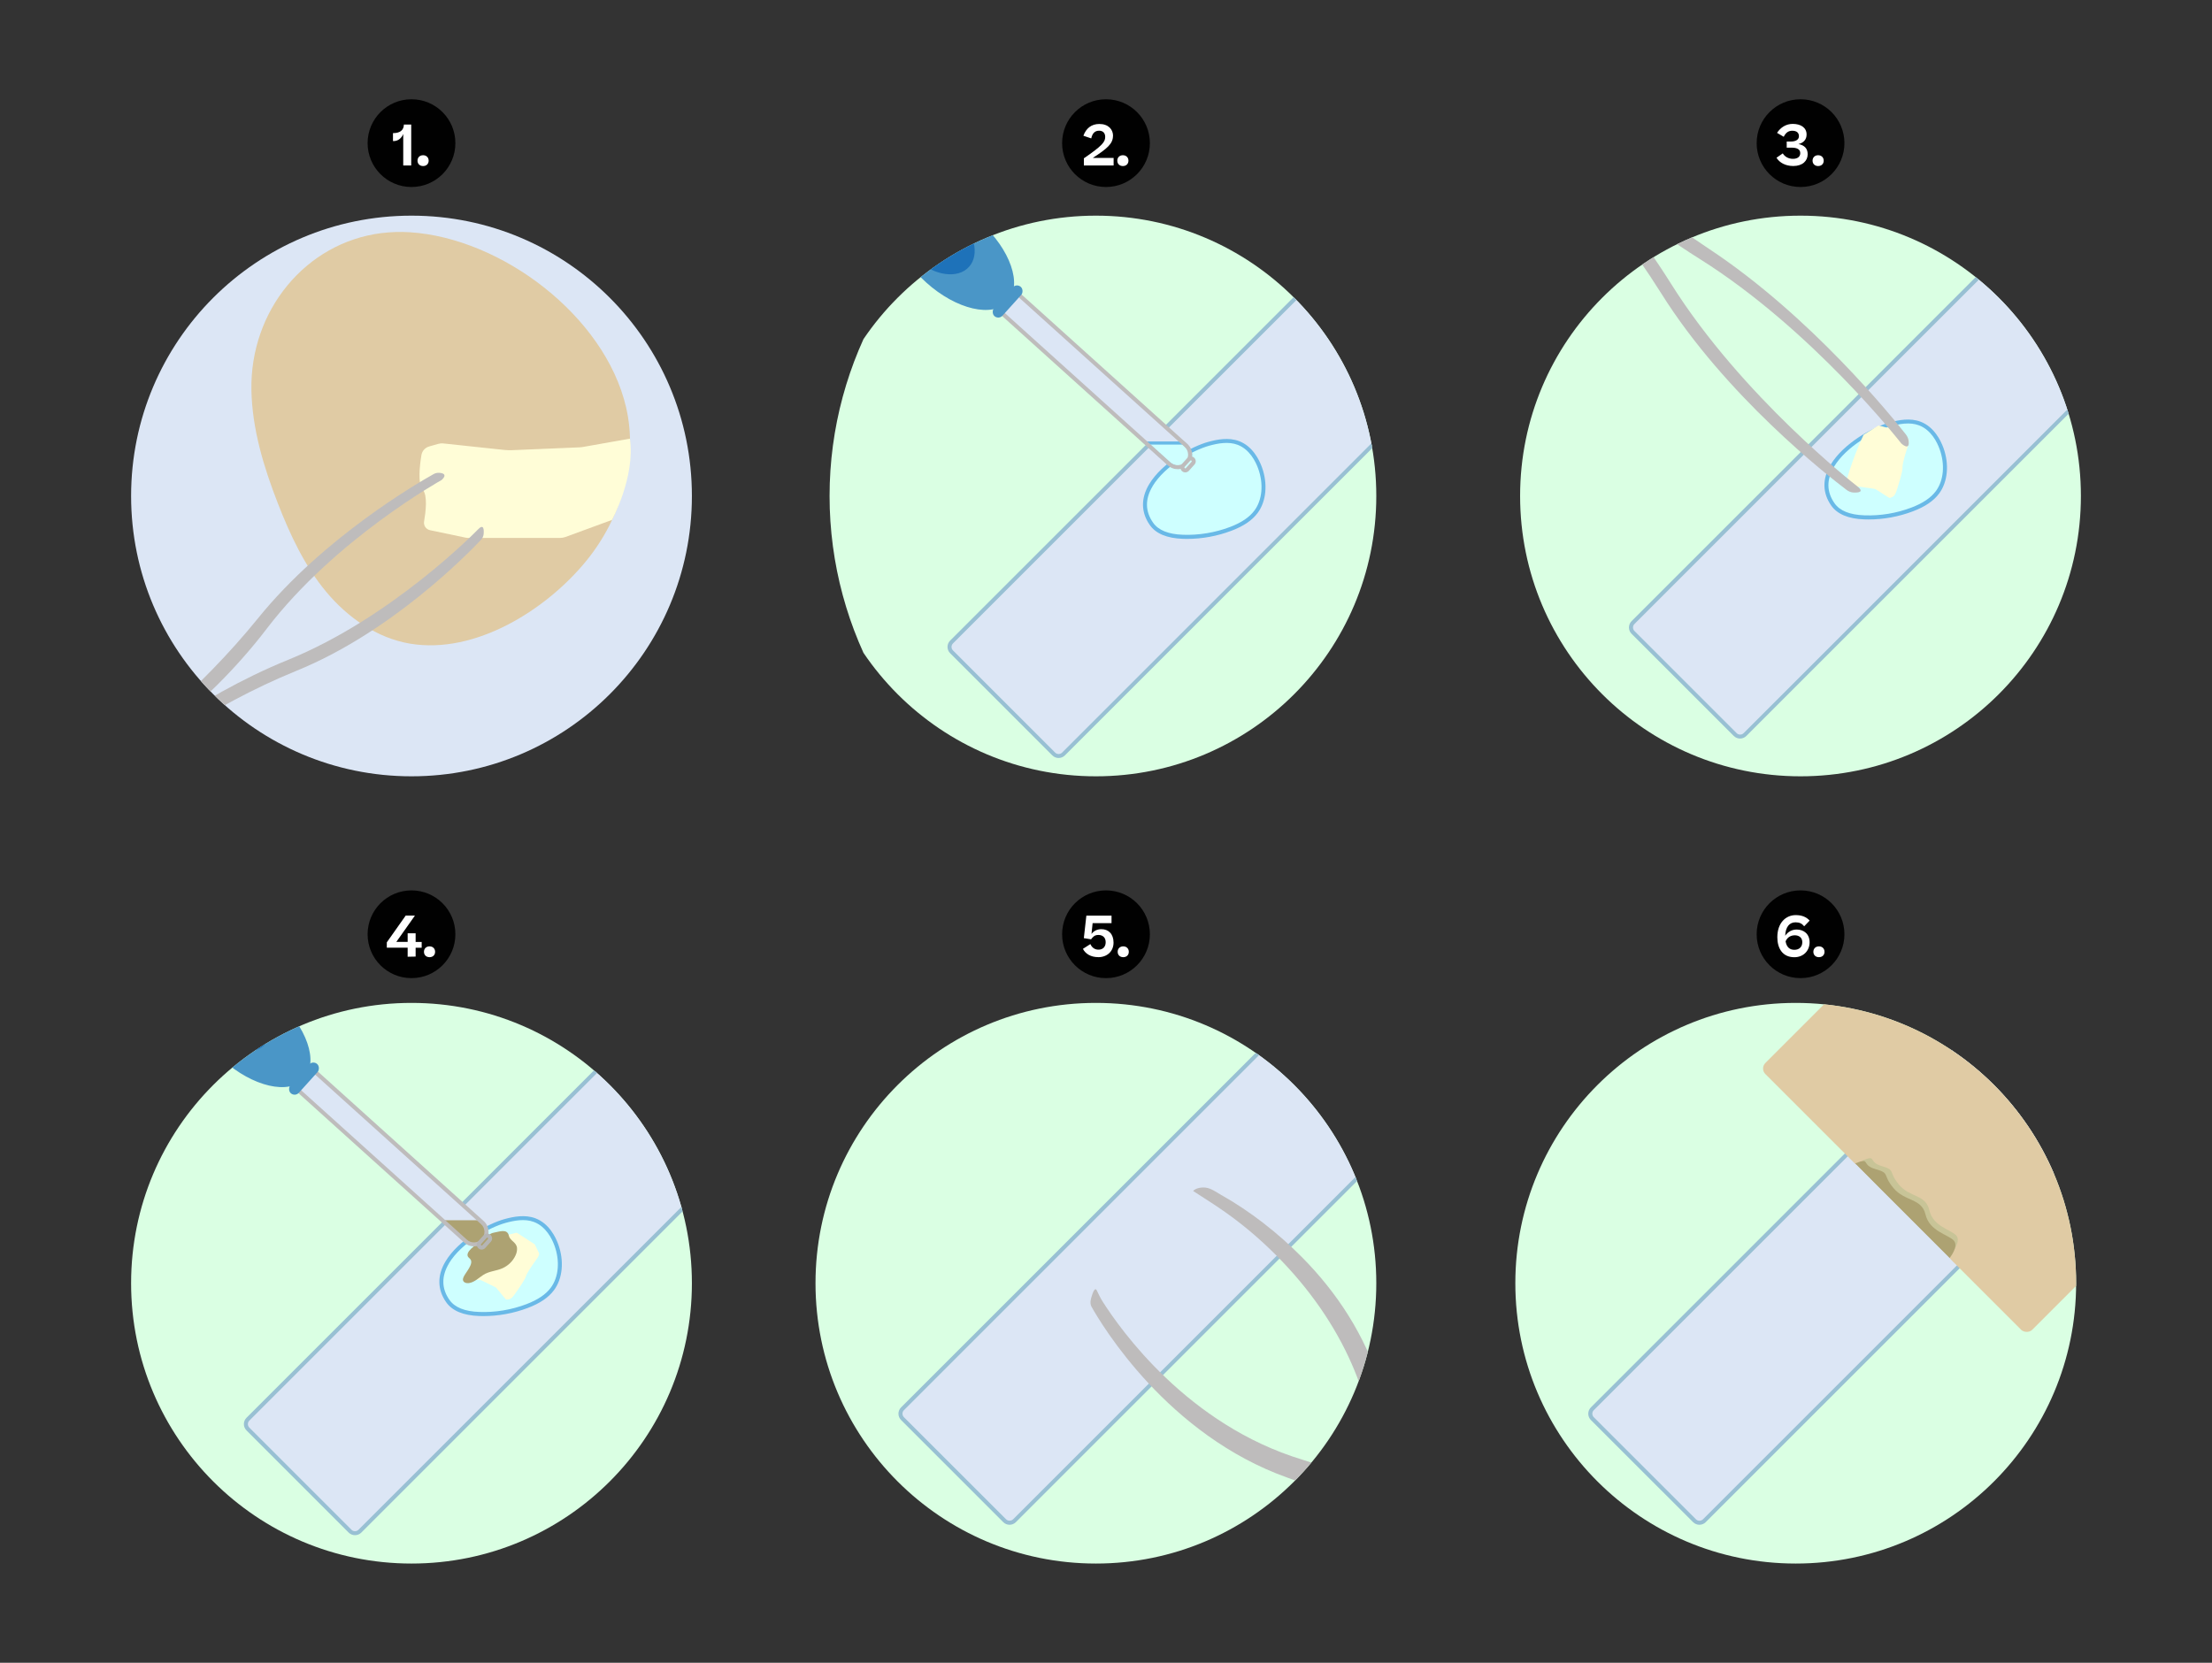<?xml version="1.0" encoding="UTF-8"?><svg xmlns="http://www.w3.org/2000/svg" xmlns:xlink="http://www.w3.org/1999/xlink" viewBox="0 0 551.9 414.97"><rect x="0" y="0" width="551.9" height="414.97" fill="#333333" stroke="none"/><defs><style>.cls-1{clip-path:url(#clippath-11);}.cls-2{clip-path:url(#clippath-16);}.cls-3{fill:#fff;}.cls-4{fill:#1e72b9;}.cls-5{fill:#e0cba4;}.cls-6{clip-path:url(#clippath-2);}.cls-7{clip-path:url(#clippath-13);}.cls-8{isolation:isolate;}.cls-9{fill:#daffe3;}.cls-10{clip-path:url(#clippath-15);}.cls-11{clip-path:url(#clippath-6);}.cls-12{fill:#dce6f5;}.cls-13{fill:#69b9e7;}.cls-14{clip-path:url(#clippath-7);}.cls-15{clip-path:url(#clippath-1);}.cls-16{clip-path:url(#clippath-4);}.cls-17{fill:#fffdd7;}.cls-18{clip-path:url(#clippath-12);}.cls-19{fill:#4a96c7;}.cls-20{clip-path:url(#clippath-9);}.cls-21{clip-path:url(#clippath);}.cls-22{fill:#98c0d3;}.cls-23{fill:none;}.cls-24{fill:#c8c497;}.cls-25{clip-path:url(#clippath-3);}.cls-26{clip-path:url(#clippath-8);}.cls-27{clip-path:url(#clippath-14);}.cls-28{clip-path:url(#clippath-17);}.cls-29{clip-path:url(#clippath-5);}.cls-30{fill:#b5b5b5;}.cls-31{fill:#ada272;}.cls-32{clip-path:url(#clippath-10);}.cls-33{mix-blend-mode:multiply;}.cls-34{fill:#bebcbc;}.cls-35{fill:#010101;}.cls-36{fill:#ceffff;}</style><clipPath id="clippath"><rect class="cls-23" x="91.71" y="24.77" width="21.91" height="21.91"/></clipPath><clipPath id="clippath-1"><rect class="cls-23" x="91.71" y="24.77" width="21.91" height="21.91"/></clipPath><clipPath id="clippath-2"><rect class="cls-23" x="265" y="24.77" width="21.91" height="21.91"/></clipPath><clipPath id="clippath-3"><rect class="cls-23" x="265" y="24.77" width="21.91" height="21.91"/></clipPath><clipPath id="clippath-4"><rect class="cls-23" x="438.28" y="24.77" width="21.91" height="21.91"/></clipPath><clipPath id="clippath-5"><rect class="cls-23" x="438.28" y="24.77" width="21.91" height="21.91"/></clipPath><clipPath id="clippath-6"><rect class="cls-23" x="91.71" y="222.2" width="21.91" height="21.91"/></clipPath><clipPath id="clippath-7"><rect class="cls-23" x="91.71" y="222.2" width="21.91" height="21.91"/></clipPath><clipPath id="clippath-8"><rect class="cls-23" x="265" y="222.2" width="21.91" height="21.91"/></clipPath><clipPath id="clippath-9"><rect class="cls-23" x="265" y="222.2" width="21.91" height="21.91"/></clipPath><clipPath id="clippath-10"><rect class="cls-23" x="438.28" y="222.2" width="21.91" height="21.91"/></clipPath><clipPath id="clippath-11"><rect class="cls-23" x="438.28" y="222.2" width="21.91" height="21.91"/></clipPath><clipPath id="clippath-12"><circle class="cls-23" cx="102.67" cy="123.78" r="69.96"/></clipPath><clipPath id="clippath-13"><circle class="cls-23" cx="273.43" cy="123.78" r="69.96"/></clipPath><clipPath id="clippath-14"><circle class="cls-23" cx="448.04" cy="320.25" r="69.96"/></clipPath><clipPath id="clippath-15"><circle class="cls-23" cx="273.43" cy="320.25" r="69.96"/></clipPath><clipPath id="clippath-16"><circle class="cls-23" cx="102.67" cy="320.25" r="69.96"/></clipPath><clipPath id="clippath-17"><circle class="cls-23" cx="449.23" cy="123.78" r="69.96"/></clipPath></defs><g class="cls-8"><g id="Layer_1"><g><g id="Number_Point_Science"><g class="cls-21"><g class="cls-15"><path class="cls-35" d="M113.62,35.72c0,6.05-4.9,10.95-10.95,10.95s-10.95-4.9-10.95-10.95,4.91-10.95,10.95-10.95,10.95,4.9,10.95,10.95"/></g><g><path class="cls-3" d="M102.6,31.07v10.23h-1.99v-7.86c-.43,1.05-1.29,1.77-2.41,1.77h-.15v-1.99h.07c1.75,0,2.63-.8,2.65-2.14h1.83Z"/><path class="cls-3" d="M104.17,40.1c0-.8,.56-1.36,1.39-1.36s1.39,.56,1.39,1.36-.56,1.34-1.39,1.34-1.39-.55-1.39-1.34Z"/></g></g></g><g id="Number_Point_Science-2"><g class="cls-6"><g class="cls-25"><path class="cls-35" d="M286.9,35.72c0,6.05-4.9,10.95-10.95,10.95s-10.95-4.9-10.95-10.95,4.91-10.95,10.95-10.95,10.95,4.9,10.95,10.95"/></g><g><path class="cls-3" d="M277.69,33.9c0,1.99-1.48,3.19-5.04,5.52h5.2v1.88h-7.42v-1.79c4.65-3.19,5.32-4.1,5.32-5.35,0-.95-.56-1.54-1.51-1.54-1.01,0-1.68,.57-1.97,1.92l-1.96-.66c.66-1.83,1.98-2.94,3.98-2.94,2.26,0,3.42,1.36,3.42,2.97Z"/><path class="cls-3" d="M278.77,40.1c0-.8,.56-1.36,1.39-1.36s1.39,.56,1.39,1.36-.56,1.34-1.39,1.34-1.39-.55-1.39-1.34Z"/></g></g></g><g id="Number_Point_Science-3"><g class="cls-16"><g class="cls-29"><path class="cls-35" d="M460.19,35.72c0,6.05-4.9,10.95-10.95,10.95s-10.95-4.9-10.95-10.95,4.91-10.95,10.95-10.95,10.95,4.9,10.95,10.95"/></g><g><path class="cls-3" d="M444.81,38.28c.5,.83,1.42,1.36,2.54,1.36,1.19,0,1.82-.57,1.82-1.42,0-.91-.73-1.37-2.13-1.37h-1.25v-1.53h1.05c1.18,0,2-.45,2-1.33s-.59-1.36-1.65-1.36c-.97,0-1.62,.45-2.14,1.51l-1.67-.98c.88-1.36,2.24-2.24,3.91-2.24,2.04,0,3.46,.94,3.46,2.65,0,1.29-.8,2.09-2.03,2.38,1.46,.29,2.3,1.08,2.3,2.54,0,1.64-1.26,2.94-3.59,2.94-1.85,0-3.39-.76-4.19-2.06l1.57-1.09Z"/><path class="cls-3" d="M452.24,40.1c0-.8,.56-1.36,1.39-1.36s1.39,.56,1.39,1.36-.56,1.34-1.39,1.34-1.39-.55-1.39-1.34Z"/></g></g></g><g id="Number_Point_Science-4"><g class="cls-11"><g class="cls-14"><path class="cls-35" d="M113.62,233.16c0,6.05-4.9,10.95-10.95,10.95s-10.95-4.9-10.95-10.95,4.91-10.95,10.95-10.95,10.95,4.9,10.95,10.95"/></g><g><path class="cls-3" d="M103.7,232.92v2.16h1.51v1.44h-1.51v2.21l-1.99,.04v-2.26h-5.2v-1.33l4.71-6.68h2.28v.04l-4.62,6.53h2.83v-2.16h1.99Z"/><path class="cls-3" d="M105.78,237.54c0-.8,.56-1.36,1.39-1.36s1.39,.56,1.39,1.36-.56,1.34-1.39,1.34-1.39-.55-1.39-1.34Z"/></g></g></g><g id="Number_Point_Science-5"><g class="cls-26"><g class="cls-20"><path class="cls-35" d="M286.9,233.16c0,6.05-4.9,10.95-10.95,10.95s-10.95-4.9-10.95-10.95,4.91-10.95,10.95-10.95,10.95,4.9,10.95,10.95"/></g><g><path class="cls-3" d="M274,238.87c-1.85,0-3.18-.84-3.81-2.07l1.86-1.19c.38,.84,1.04,1.39,2.03,1.39,1.13,0,1.79-.74,1.79-1.86,0-1.23-.81-1.81-1.82-1.81-.49,0-.88,.13-1.18,.38-.28,.24-.49,.48-.64,.71l-1.81-.29,.63-5.62h6.28v1.88h-4.72l-.28,2.69c.56-.74,1.39-1.19,2.47-1.19,1.74,0,3.03,1.16,3.03,3.35s-1.61,3.64-3.82,3.64Z"/><path class="cls-3" d="M278.86,237.54c0-.8,.56-1.36,1.39-1.36s1.39,.56,1.39,1.36-.56,1.34-1.39,1.34-1.39-.55-1.39-1.34Z"/></g></g></g><g id="Number_Point_Science-6"><g class="cls-32"><g class="cls-1"><path class="cls-35" d="M460.19,233.16c0,6.05-4.9,10.95-10.95,10.95s-10.95-4.9-10.95-10.95,4.91-10.95,10.95-10.95,10.95,4.9,10.95,10.95"/></g><g><path class="cls-3" d="M451.52,229.74l-1.37,1.43c-.57-.69-1.15-.99-2.16-.99-1.5,0-2.48,1.11-2.58,3.35,.71-1.01,1.71-1.55,2.87-1.55,1.75,0,3.22,1.09,3.22,3.17s-1.49,3.74-3.81,3.74c-3.01,0-4.24-2.31-4.24-4.99,0-3.59,2.12-5.52,4.59-5.52,1.53,0,2.65,.46,3.47,1.37Zm-6.01,5.18c.24,1.44,1.01,2.12,2.19,2.12s1.98-.69,1.98-1.91-.94-1.71-1.84-1.71c-1.06,0-1.88,.49-2.33,1.5Z"/><path class="cls-3" d="M452.44,237.54c0-.8,.56-1.36,1.39-1.36s1.39,.56,1.39,1.36-.56,1.34-1.39,1.34-1.39-.55-1.39-1.34Z"/></g></g></g><g class="cls-18"><g><circle class="cls-12" cx="102.67" cy="125.86" r="79.19"/><path class="cls-5" d="M95.25,58.17c2.26-.28,4.59-.36,6.98-.21,22.88,1.44,48.66,20.88,53.97,43.65,3.11,13.33-1.27,27.79-9.94,38.39-9.96,12.19-27.64,23.35-43.91,20.64-8.29-1.38-15.62-6.52-20.99-12.98-5.37-6.46-8.98-14.2-12.03-22.03-3.53-9.06-6.41-18.53-6.6-28.25-.38-19.78,13.45-36.84,32.52-39.22Z"/><path class="cls-17" d="M107.06,111.43c-.99,.28-1.74,1.11-1.91,2.13-.42,2.52-.97,7.14,.31,8.61s.76,5.57,.35,7.98c-.17,1.01,.49,1.96,1.49,2.17l8.92,1.87c.2,.04,.4,.06,.6,.06h22.92c.45,0,.9-.08,1.32-.23l11.64-4.27s5.86-10.84,4.46-20.28l-11.67,2.07c-.3,.05-.6,.09-.91,.1l-16.84,.71c-.64,.03-1.28,0-1.91-.06l-15.21-1.62c-.45-.05-.91,0-1.34,.12l-2.23,.64Z"/><path class="cls-34" d="M26.6,192.98l.03,.04c.87,1,2.39,1.09,3.42,.26,4.81-3.87,21.87-16.9,43.91-25.87,23.64-9.62,42.62-29.05,46.04-32.68,.38-.4,.62-.91,.67-1.46,.1-1.12,.04-2.74-1.55-1,0,0-21.11,21.78-47.25,32.41-23.56,9.58-41.06,24.29-44.29,27.11-.35,.31-.65,.66-.9,1.06l-.08,.13Z"/><path class="cls-34" d="M26.86,192.5c-.53-1.05-.21-2.38,.78-3.11,4.95-3.66,21.94-16.8,36.81-35.18,16.2-20.02,39.76-33.67,43.75-35.9,.43-.24,.93-.35,1.42-.31,2.5,.2,.55,1.8,.55,1.8,0,0-26.52,14.7-43.64,37.13-15.83,20.74-35.67,33.3-38.57,35.08-.23,.14-.48,.26-.74,.35l-.37,.13Z"/></g></g><g class="cls-7"><g><circle class="cls-9" cx="301.8" cy="123.78" r="94.82"/><g><rect class="cls-12" x="228.05" y="102.27" width="151.03" height="39.51" rx="1.73" ry="1.73" transform="translate(2.63 250.39) rotate(-45)"/><path class="cls-22" d="M264.13,189.17c-.57,0-1.14-.22-1.58-.65l-25.49-25.5c-.87-.87-.87-2.28,0-3.15l104.35-104.35c.87-.87,2.28-.87,3.15,0l25.49,25.5c.42,.42,.65,.98,.65,1.57s-.23,1.16-.65,1.58l-104.35,104.35c-.43,.43-1,.65-1.58,.65ZM342.99,55.87c-.31,0-.63,.12-.87,.36l-104.35,104.35c-.48,.48-.48,1.26,0,1.74l25.49,25.5c.48,.48,1.26,.48,1.74,0l104.35-104.35c.23-.23,.36-.54,.36-.87s-.13-.64-.36-.87l-25.49-25.5c-.24-.24-.55-.36-.87-.36Z"/></g><g><path class="cls-36" d="M287.15,121.1c3.04-5.09,10.1-9.15,14.48-10.35,2.41-.66,5.02-1.08,7.36-.2,2.64,1.01,4.44,3.55,5.4,6.21,1.31,3.59,1.28,7.88-.99,10.95-1.54,2.07-3.91,3.37-6.32,4.28-3.79,1.44-7.87,2.12-11.93,1.98-2.93-.1-6.16-.82-7.84-3.22-2.34-3.33-1.94-6.67-.15-9.66Z"/><path class="cls-13" d="M296.19,134.49c-.36,0-.71,0-1.07-.02-3.96-.14-6.73-1.29-8.23-3.43-2.22-3.15-2.28-6.68-.17-10.2h0c3.22-5.38,10.58-9.42,14.77-10.57,2.2-.6,5.07-1.17,7.67-.18,3.36,1.28,5.01,4.62,5.69,6.5,1.5,4.13,1.1,8.51-1.06,11.42-1.36,1.84-3.5,3.3-6.55,4.45-3.5,1.33-7.3,2.03-11.06,2.03Zm-8.61-13.14h0c-1.92,3.2-1.87,6.27,.13,9.11,1.31,1.87,3.82,2.88,7.45,3,3.96,.14,8.02-.53,11.73-1.94,2.86-1.09,4.85-2.43,6.1-4.12,1.96-2.64,2.31-6.66,.92-10.48-.62-1.72-2.12-4.77-5.11-5.91-2.33-.89-4.99-.35-7.05,.21-4.03,1.11-11.1,4.98-14.18,10.12Z"/></g><g><rect class="cls-12" x="237.15" y="89.77" width="67.69" height="6.25" rx="3.12" ry="3.12" transform="translate(410.05 343.36) rotate(-137.96)"/><g><path class="cls-36" d="M285.94,110.57h9.33s3.26,2.28,.87,4.99c-2.03,2.3-4.58,.07-4.58,.07l-5.61-5.06Z"/><path class="cls-13" d="M293.99,117c-1.11,0-2.13-.57-2.7-1.07l-6.39-5.76h10.5l.1,.07c.07,.05,1.69,1.2,1.9,2.91,.11,.93-.21,1.83-.96,2.67-.77,.87-1.63,1.18-2.44,1.18Zm-7.01-6.03l4.84,4.36c.09,.07,2.28,1.93,4.02-.04,.59-.67,.84-1.36,.76-2.05-.14-1.15-1.15-2.03-1.46-2.28h-8.15Z"/></g><path class="cls-34" d="M293.81,117.09c-.9,0-1.75-.33-2.42-.93l-45.63-41.15c-.72-.65-1.14-1.54-1.19-2.5-.05-.97,.28-1.9,.92-2.61,1.34-1.48,3.63-1.6,5.12-.26l45.63,41.15c.72,.65,1.14,1.54,1.19,2.5,.05,.97-.28,1.9-.92,2.61-.65,.72-1.53,1.14-2.5,1.19-.06,0-.13,0-.19,0Zm-45.62-47.39c-.72,0-1.43,.29-1.95,.87-.47,.52-.7,1.19-.67,1.89s.34,1.35,.86,1.81l45.63,41.15c.52,.47,1.18,.7,1.89,.67,.7-.04,1.35-.34,1.81-.86,.47-.52,.7-1.19,.67-1.89-.04-.7-.34-1.35-.86-1.81l-45.63-41.15c-.5-.45-1.13-.67-1.76-.67Z"/><ellipse class="cls-19" cx="237.86" cy="63.01" rx="10.1" ry="18.27" transform="translate(31.78 197.46) rotate(-47.96)"/><ellipse class="cls-4" cx="233.7" cy="59.32" rx="7.45" ry="10.88" transform="translate(33.14 193.15) rotate(-47.96)"/><rect class="cls-19" x="250.01" y="70.33" width="2.83" height="9.82" rx="1.42" ry="1.42" transform="translate(387.75 299.49) rotate(-137.96)"/><g><rect class="cls-36" x="295.72" y="114.14" width="1.42" height="3.52" rx=".71" ry=".71" transform="translate(438.97 400.49) rotate(-137.96)"/><path class="cls-34" d="M295.73,117.89c-.29,0-.58-.1-.81-.31-.24-.22-.38-.51-.4-.84s.09-.63,.31-.88l1.4-1.55c.45-.5,1.22-.54,1.71-.09,.24,.22,.38,.51,.4,.84,.02,.32-.09,.63-.31,.87l-1.4,1.56c-.24,.26-.57,.4-.9,.4Zm1.4-2.98h-.01s-.1,.01-.15,.07l-1.4,1.55c-.08,.09-.07,.22,.02,.3,.06,.05,.12,.06,.15,.05,.03,0,.1-.01,.15-.07l1.4-1.56c.05-.06,.06-.12,.05-.15,0-.03-.01-.1-.07-.15-.05-.04-.11-.05-.14-.05Z"/></g></g></g></g><g class="cls-27"><g><circle class="cls-9" cx="457.64" cy="300.83" r="94.82"/><g><rect class="cls-12" x="387.93" y="293.63" width="151.03" height="39.51" rx="1.73" ry="1.73" transform="translate(-85.85 419.49) rotate(-45)"/><path class="cls-22" d="M424.01,380.53c-.57,0-1.14-.22-1.58-.65l-25.5-25.49c-.87-.87-.87-2.28,0-3.15l104.35-104.35c.84-.84,2.31-.84,3.15,0l25.5,25.49c.87,.87,.87,2.28,0,3.15l-104.35,104.35c-.43,.43-1,.65-1.58,.65Zm78.86-133.3c-.33,0-.64,.13-.87,.36l-104.35,104.35c-.48,.48-.48,1.26,0,1.74l25.5,25.49c.48,.48,1.26,.48,1.74,0l104.35-104.35c.48-.48,.48-1.26,0-1.74l-25.5-25.49c-.23-.23-.54-.36-.87-.36Z"/></g><g><path class="cls-24" d="M461.76,292.21s.95,2.15,.57,3.94,1.14,2.6,2.66,2.51,4.3,.36,5.2,4.3c.9,3.94,4.48,.81,6.72,4.57s.81,4.75,2.87,5.56,2.99,.14,4.03,1.3l-6.99,4.52-16.5-8.7-2.69-10.04,4.12-7.98Z"/><path class="cls-31" d="M486.46,313.95l-23.61,23.61c-.24,.24-.64,.24-.88,0l-22.71-22.71c-.24-.24-.24-.64,0-.88l23.61-23.61s1.01,.97-.77,4.24c-.35,.64-.93,1.73-1.33,2.72-2.06,5.11,2.33,2.96,5.02,4.66,2.69,1.7,1.61,5.38,4.03,5.83,0,0,5.74,.54,6.36,5.02s7.54-.63,10.27,1.12Z"/></g><rect class="cls-5" x="465.57" y="236.45" width="46.48" height="94.16" rx="1.95" ry="1.95" transform="translate(-57.32 428.68) rotate(-45)"/><g class="cls-33"><path class="cls-24" d="M470.42,295.61l16.66,16.99s2.32-2.86,.99-4.29-5.76-2.22-6.69-6.27-4.9-3.1-7.62-6.43-.7-3.56-4.28-4.6-1.03-2.93-4.83-1.38l5.77,5.98Z"/><path class="cls-31" d="M468.93,296.51l17.48,17.48s2.43-2.95,1.04-4.42-6.04-2.29-7.02-6.45c-.98-4.16-5.14-3.19-8-6.62-2.86-3.42-.73-3.67-4.49-4.73s-1.08-3.01-5.07-1.42l6.06,6.16Z"/></g></g><g class="cls-33"><rect class="cls-12" x="445.1" y="297.16" width="34.66" height="34.66" rx=".65" ry=".65" transform="translate(-86.93 419.1) rotate(-45)"/></g></g><g class="cls-10"><g><circle class="cls-9" cx="288.22" cy="320.25" r="94.82"/><g><rect class="cls-12" x="215.81" y="293.63" width="151.03" height="39.51" rx="1.73" ry="1.73" transform="translate(-136.27 297.78) rotate(-45)"/><path class="cls-22" d="M251.89,380.53c-.59,0-1.15-.23-1.57-.65l-25.5-25.49c-.87-.87-.87-2.28,0-3.15l104.35-104.35c.87-.87,2.28-.87,3.15,0l25.49,25.49c.87,.87,.87,2.28,0,3.15l-104.35,104.35c-.42,.42-.98,.65-1.58,.65Zm78.86-133.3c-.31,0-.63,.12-.87,.36l-104.35,104.35c-.48,.48-.48,1.26,0,1.74l25.5,25.49c.46,.46,1.27,.46,1.74,0l104.35-104.35c.48-.48,.48-1.26,0-1.74l-25.49-25.49c-.24-.24-.55-.36-.87-.36Z"/></g><path class="cls-31" d="M274.91,312.46c3.04-5.09,10.1-9.15,14.48-10.35,2.41-.66,5.02-1.08,7.36-.2,2.64,1.01,4.44,3.55,5.4,6.21,1.31,3.59,1.28,7.88-.99,10.95-1.54,2.07-3.91,3.37-6.32,4.28-3.79,1.44-7.87,2.12-11.93,1.98-2.93-.1-6.16-.82-7.84-3.22-2.34-3.33-1.94-6.67-.15-9.66Z"/><g class="cls-33"><rect class="cls-12" x="272.97" y="297.08" width="34.66" height="34.66" rx=".65" ry=".65" transform="translate(-137.29 297.36) rotate(-45)"/></g><path class="cls-34" d="M374.37,399.73s-15.55-25.17-49.41-35.44c-28.63-8.68-45.4-32.43-49.9-39.55-.55-.87-.97-1.8-1.43-2.73-.23-.47-.68-.6-1.4,2-.23,.83-.2,1.55,.08,2.06,2.64,4.72,19.02,32.07,48.93,42.71,27.46,9.77,45.06,26.98,49.88,32.12,1.11,1.18,2.17,1.29,4.36-1.02,.04-.04,.07-.08,.11-.11,2.01-2.16,1.14-2.56,.02-3.57-5.25-4.76-22.63-22.15-31.28-50.69-3.66-12.07-10.68-22.9-19.57-31.84-5.96-5.99-12.78-11.35-20.15-15.5-1.2-.68-2.41-1.6-3.8-1.78-.97-.13-2.47,.09-3.12,.84,1.25,.83,2.54,1.65,3.81,2.46,1.42,.91,2.82,1.85,4.2,2.82,2.77,1.96,5.44,4.06,7.98,6.31,8.49,7.52,15.85,16.44,21.13,26.49,2.28,4.34,4.16,8.88,5.58,13.55,10.27,33.86,33.99,50.85,33.99,50.85"/></g></g><g class="cls-2"><g><circle class="cls-9" cx="121.45" cy="320.25" r="94.82"/><g><rect class="cls-12" x="52.49" y="296.23" width="151.03" height="39.51" rx="1.73" ry="1.73" transform="translate(-185.94 183.06) rotate(-45)"/><path class="cls-22" d="M88.57,383.13c-.57,0-1.14-.22-1.58-.65l-25.49-25.5c-.87-.87-.87-2.28,0-3.15l104.35-104.35c.84-.84,2.31-.84,3.15,0l25.5,25.5c.42,.42,.65,.98,.65,1.57s-.23,1.16-.65,1.58l-104.35,104.35c-.43,.43-1,.65-1.58,.65Zm78.86-133.3c-.33,0-.64,.13-.87,.36l-104.35,104.35c-.48,.48-.48,1.26,0,1.74l25.49,25.5c.48,.48,1.26,.48,1.74,0l104.35-104.35c.23-.23,.36-.54,.36-.87s-.13-.64-.36-.87l-25.5-25.5c-.23-.23-.54-.36-.87-.36Z"/></g><g><path class="cls-36" d="M111.59,315.06c3.04-5.09,10.1-9.15,14.48-10.35,2.41-.66,5.02-1.08,7.36-.2,2.64,1.01,4.44,3.55,5.4,6.21,1.31,3.59,1.28,7.88-.99,10.95-1.54,2.07-3.91,3.37-6.32,4.28-3.79,1.44-7.87,2.12-11.93,1.98-2.93-.1-6.16-.82-7.84-3.22-2.34-3.33-1.94-6.67-.15-9.66Z"/><path class="cls-13" d="M120.63,328.45c-.36,0-.71,0-1.07-.02-3.96-.14-6.73-1.29-8.23-3.43-2.22-3.15-2.28-6.68-.17-10.2h0c3.22-5.38,10.58-9.42,14.77-10.57,2.2-.6,5.07-1.17,7.67-.18,3.36,1.28,5.01,4.62,5.69,6.5,1.5,4.13,1.1,8.51-1.06,11.42-1.36,1.84-3.5,3.3-6.55,4.45-3.5,1.33-7.3,2.03-11.06,2.03Zm-8.61-13.14h0c-1.92,3.2-1.87,6.27,.13,9.11,1.31,1.87,3.82,2.88,7.45,3,3.97,.15,8.02-.53,11.73-1.94,2.86-1.09,4.85-2.43,6.1-4.12,1.96-2.64,2.31-6.66,.92-10.48-.62-1.72-2.12-4.77-5.11-5.91-2.33-.89-4.99-.35-7.05,.21-4.03,1.11-11.1,4.98-14.18,10.12Z"/></g><path class="cls-17" d="M127.1,324.22c.29-.03,.72-.4,1.11-.93,.97-1.33,2.72-3.8,3.01-4.77s1.84-3.15,2.77-4.42c.39-.53,.61-1.14,.49-1.37l-1.02-2.11s-.05-.08-.09-.11l-4.32-2.8c-.09-.06-.2-.07-.33-.03l-3.71,.92s-4.96,5.23-8.05,10.59l2.94,.29c.08,0,.14,.03,.21,.06l3.42,1.66c.13,.06,.24,.15,.34,.27l2.29,2.75c.07,.08,.17,.12,.29,.1l.65-.08Z"/><path class="cls-31" d="M120.57,309.52c-1.04,.63-4.11,2.35-3.92,3.81,.05,.35,.38,.59,.63,.84,1.12,1.14-1.21,3.49-1.63,4.56-.1,.24-.18,.5-.13,.76,.11,.59,.86,.81,1.46,.73,1.36-.19,2.39-1.25,3.54-2.01,1.54-1.01,3.24-.98,4.85-1.7,1.39-.62,2.57-1.74,3.22-3.13,.28-.59,.46-1.24,.41-1.9-.12-1.5-1.73-1.76-2.04-3.11-.42-1.83-2.43-.96-3.72-.75-1.34,.21-1.63,1.25-2.67,1.89Z"/><g><rect class="cls-12" x="61.59" y="283.73" width="67.69" height="6.25" rx="3.12" ry="3.12" transform="translate(-25.78 563.8) rotate(-137.96)"/><path class="cls-31" d="M110.38,304.53h9.33s3.26,2.28,.87,4.99c-2.03,2.3-4.58,.07-4.58,.07l-5.61-5.06Z"/><path class="cls-34" d="M118.25,311.05c-.9,0-1.75-.33-2.42-.93l-45.63-41.15c-1.48-1.34-1.6-3.63-.26-5.12,1.34-1.48,3.63-1.6,5.12-.26l45.63,41.15c.72,.65,1.14,1.54,1.19,2.5,.05,.97-.28,1.9-.92,2.61-.65,.72-1.53,1.14-2.5,1.19-.06,0-.13,0-.19,0Zm-45.62-47.39c-.72,0-1.43,.29-1.95,.87-.97,1.07-.88,2.74,.19,3.71l45.63,41.15c.52,.47,1.18,.7,1.89,.67,.7-.04,1.35-.34,1.81-.86,.47-.52,.7-1.19,.67-1.89s-.34-1.35-.86-1.81l-45.63-41.15c-.5-.45-1.13-.67-1.76-.67Z"/><ellipse class="cls-19" cx="62.29" cy="256.97" rx="10.1" ry="18.27" transform="translate(-170.26 131.14) rotate(-47.96)"/><ellipse class="cls-4" cx="58.13" cy="253.28" rx="7.45" ry="10.88" transform="translate(-168.9 126.84) rotate(-47.96)"/><rect class="cls-19" x="74.45" y="264.29" width="2.83" height="9.82" rx="1.42" ry="1.42" transform="translate(-48.08 519.92) rotate(-137.96)"/><g><rect class="cls-31" x="120.16" y="308.1" width="1.42" height="3.52" rx=".71" ry=".71" transform="translate(3.13 620.92) rotate(-137.96)"/><path class="cls-30" d="M120.17,311.85c-.3,0-.59-.11-.81-.31-.24-.22-.38-.51-.4-.84s.09-.63,.31-.88l1.4-1.55c.22-.24,.51-.38,.84-.4,.32-.03,.63,.09,.87,.31,.5,.45,.54,1.22,.09,1.71l-1.4,1.56c-.22,.24-.51,.38-.84,.4-.02,0-.04,0-.06,0Zm1.41-2.97c-.06,0-.12,.02-.16,.06l-1.4,1.55c-.08,.09-.07,.22,.02,.3,.06,.05,.12,.05,.15,.05,.03,0,.1-.01,.15-.07l1.4-1.56c.08-.08,.07-.22-.02-.3-.03-.03-.09-.05-.14-.05Z"/></g></g></g></g><g class="cls-28"><g><circle class="cls-9" cx="463.91" cy="117.17" r="94.82"/><g><rect class="cls-12" x="398.07" y="97.42" width="151.03" height="39.51" rx="1.73" ry="1.73" transform="translate(55.86 369.2) rotate(-45)"/><path class="cls-22" d="M434.16,184.32c-.57,0-1.14-.22-1.58-.65l-25.5-25.5c-.42-.42-.65-.98-.65-1.57s.23-1.16,.65-1.58l104.35-104.35c.87-.87,2.28-.87,3.15,0l25.49,25.5c.87,.87,.87,2.28,0,3.15l-104.35,104.35c-.43,.43-1,.65-1.58,.65Zm78.86-133.3c-.31,0-.63,.12-.87,.36l-104.35,104.35c-.23,.23-.36,.54-.36,.87s.13,.64,.36,.87l25.5,25.5c.48,.48,1.26,.48,1.74,0l104.35-104.35c.48-.48,.48-1.26,0-1.74l-25.49-25.5c-.24-.24-.55-.36-.87-.36Z"/></g><g><path class="cls-36" d="M457.17,116.25c3.04-5.09,10.1-9.15,14.48-10.35,2.41-.66,5.02-1.08,7.36-.2,2.64,1.01,4.44,3.55,5.4,6.21,1.31,3.59,1.28,7.88-.99,10.95-1.54,2.07-3.91,3.37-6.32,4.28-3.79,1.44-7.87,2.12-11.93,1.98-2.93-.1-6.16-.82-7.84-3.22-2.34-3.33-1.94-6.67-.15-9.66Z"/><path class="cls-13" d="M466.22,129.64c-.36,0-.71,0-1.07-.02-3.96-.14-6.73-1.29-8.24-3.43-2.22-3.15-2.28-6.68-.17-10.2h0c3.22-5.38,10.58-9.42,14.77-10.57,2.21-.6,5.07-1.17,7.67-.18,3.36,1.28,5.01,4.62,5.7,6.5,1.5,4.13,1.1,8.51-1.06,11.42-1.36,1.84-3.5,3.3-6.55,4.45-3.5,1.33-7.3,2.03-11.06,2.03Zm-8.62-13.14c-1.92,3.2-1.87,6.27,.13,9.11,1.31,1.87,3.82,2.88,7.45,3,3.97,.15,8.02-.53,11.73-1.94,2.86-1.09,4.85-2.43,6.1-4.12,1.96-2.64,2.31-6.66,.92-10.48-.62-1.72-2.12-4.77-5.11-5.91-2.33-.89-4.99-.35-7.05,.21-4.03,1.11-11.1,4.98-14.18,10.12h0Z"/></g><path class="cls-17" d="M472.32,123.91c.29-.13,.61-.65,.84-1.33,.56-1.7,1.55-4.83,1.52-5.92s.85-3.87,1.39-5.49c.23-.68,.25-1.38,.05-1.58l-1.75-1.84s-.08-.07-.13-.08l-5.39-1.45c-.11-.03-.23,0-.35,.08l-3.52,2.19s-3.38,7.05-4.79,13.61l3.12-.68c.08-.02,.16-.02,.23-.01l4.09,.58c.15,.02,.3,.08,.44,.16l3.27,2.08c.1,.06,.21,.06,.34,0l.64-.3Z"/><path class="cls-34" d="M375.63,22.44l-.03,.04c-.87,1-.6,2.68,.54,3.78,5.32,5.1,23.43,23.2,38.37,47,16.02,25.52,41.48,45.42,46.21,49,.52,.4,1.13,.63,1.73,.66,1.23,.06,2.95-.1,.7-1.75,0,0-28.49-22.12-46.21-50.34-15.97-25.44-35.99-43.94-39.79-47.36-.42-.37-.87-.69-1.36-.94l-.16-.08Z"/><path class="cls-34" d="M376.21,22.69c1-.63,2.51-.35,3.53,.7,5.12,5.26,23.33,23.28,46.67,38.72,25.42,16.81,45.76,42.04,49.12,46.32,.36,.46,.6,1,.67,1.55,.39,2.76-1.81,.7-1.81,.7,0,0-22.18-28.43-50.42-46.13-26.11-16.37-44.38-37.56-46.99-40.66-.21-.25-.39-.51-.55-.79l-.23-.4Z"/></g></g></g></g></g></svg>